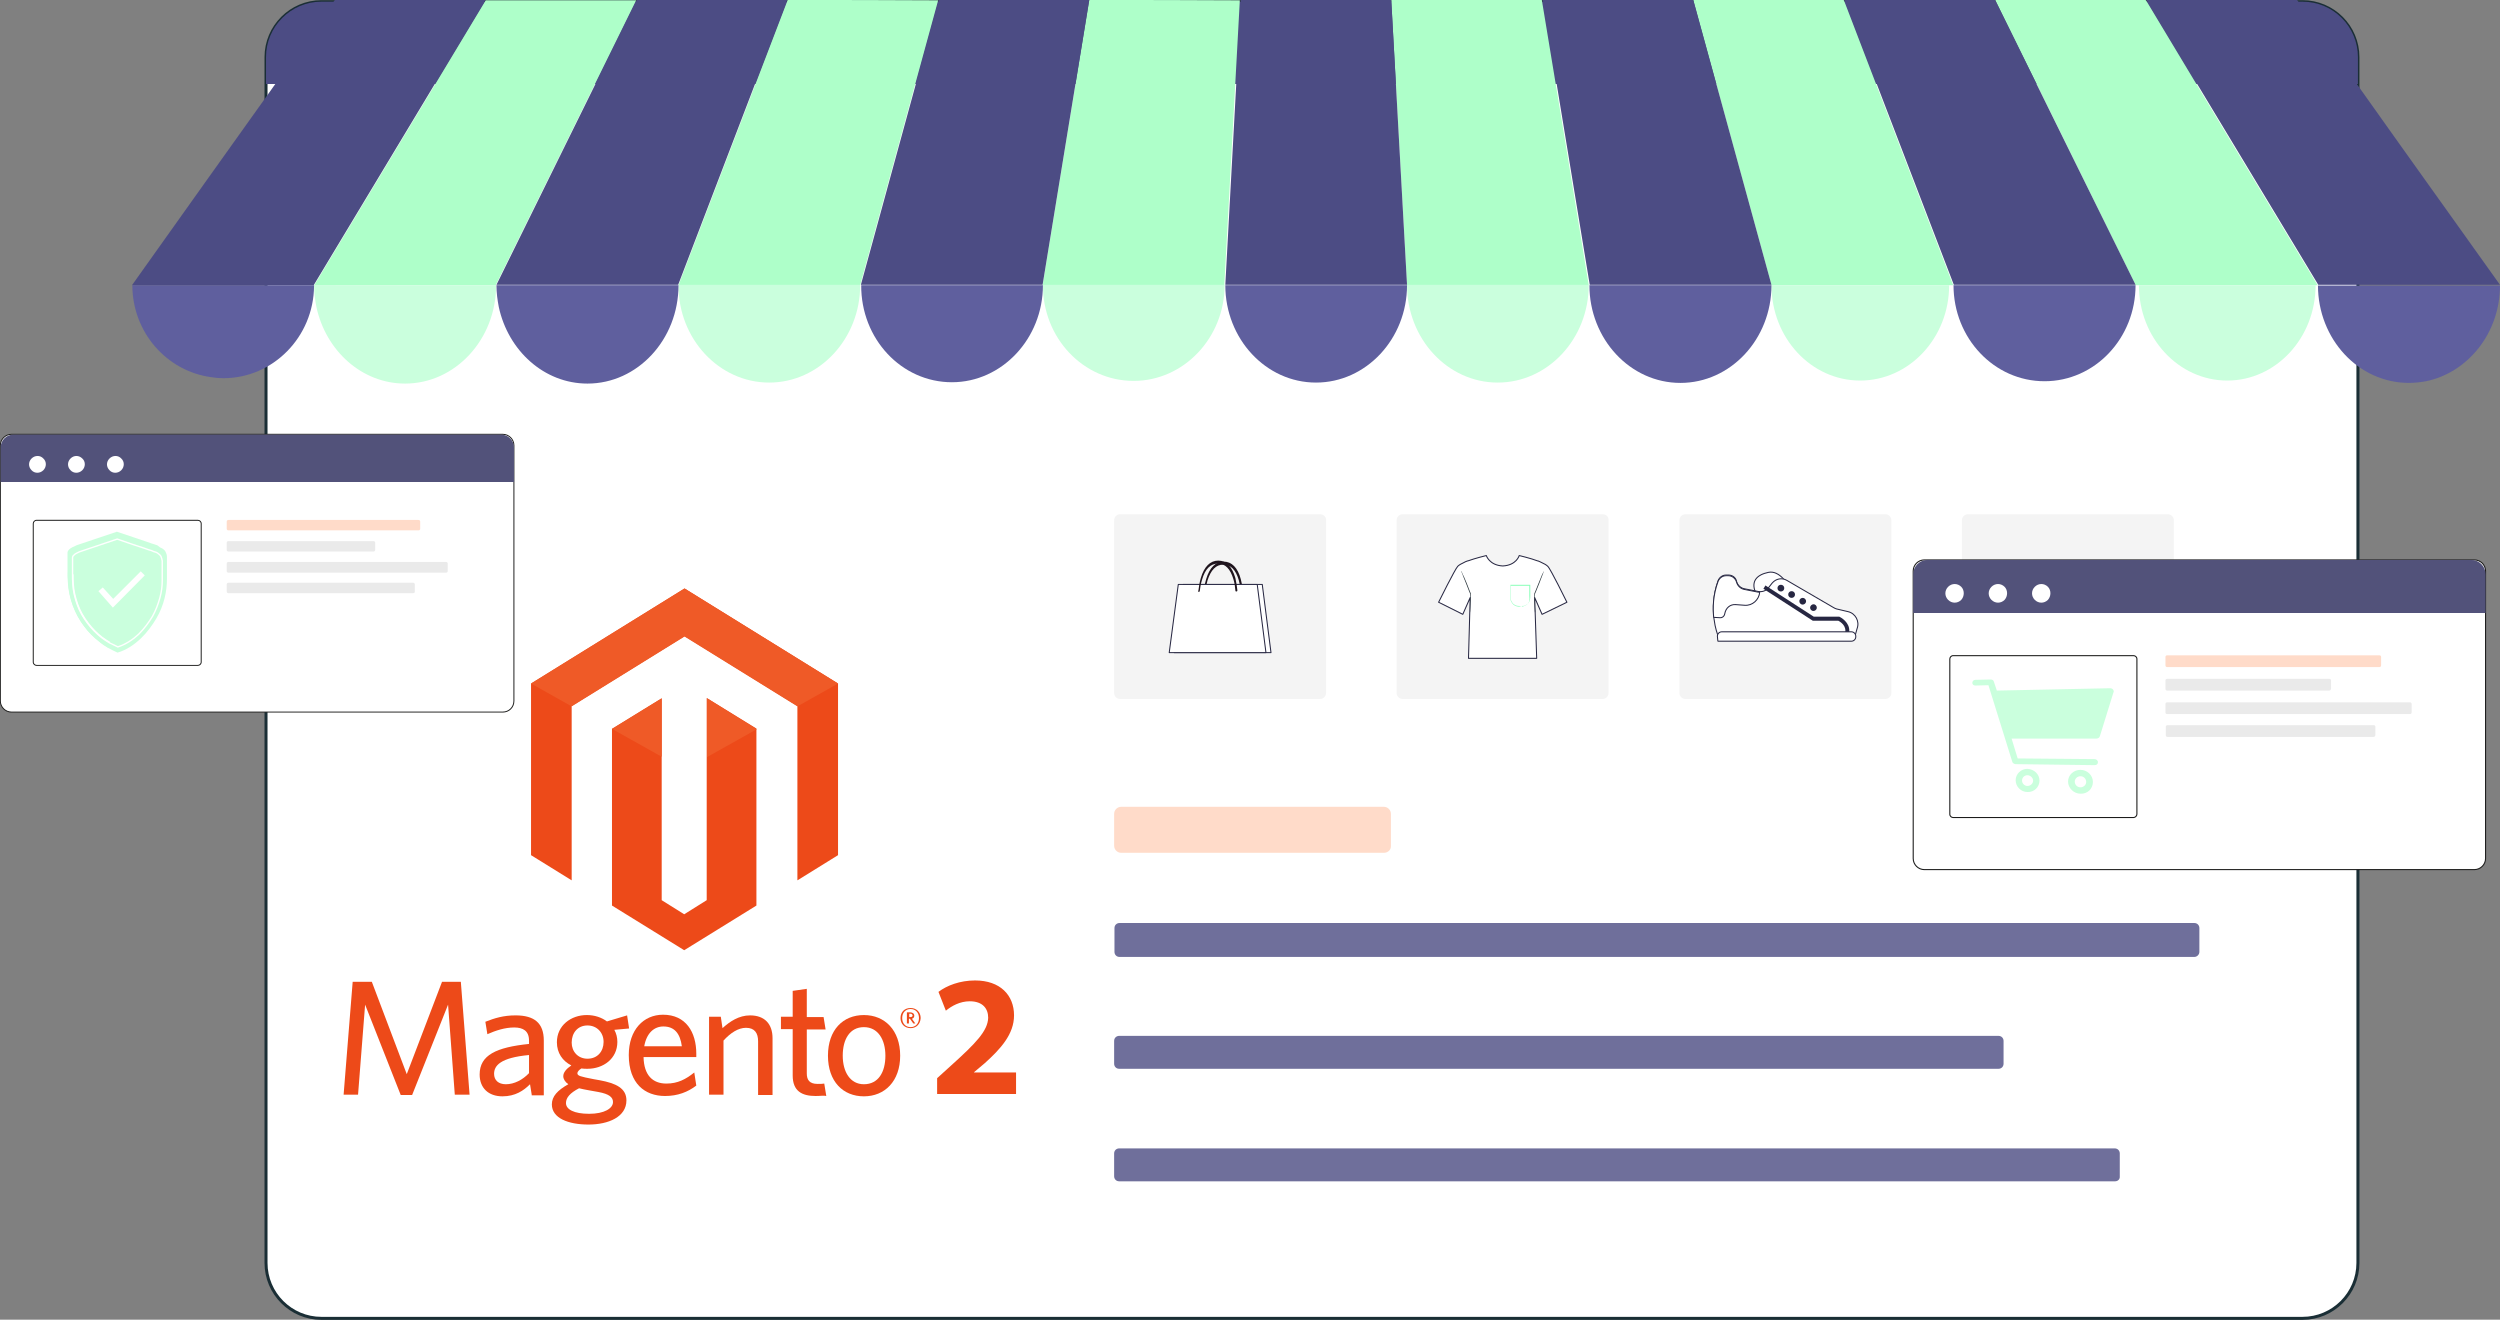 <?xml version="1.0" encoding="utf-8"?>
<!-- Generator: Adobe Illustrator 26.2.1, SVG Export Plug-In . SVG Version: 6.00 Build 0)  -->
<svg version="1.1" id="Layer_1" xmlns="http://www.w3.org/2000/svg" xmlns:xlink="http://www.w3.org/1999/xlink" x="0px" y="0px"
	 viewBox="0 0 744.3 392.9" style="enable-background:new 0 0 744.3 392.9;" xml:space="preserve">
<rect x="0" y="0" width="744.3" height="392.9" fill="#808080" stroke="none"/>
<style type="text/css">
	.st0{fill:#FFFFFF;stroke:#1A2E35;stroke-width:0.895;stroke-linecap:round;stroke-linejoin:round;stroke-miterlimit:10;}
	.st1{fill:#4C4C84;}
	.st2{fill-rule:evenodd;clip-rule:evenodd;fill:#ED4A19;}
	.st3{fill-rule:evenodd;clip-rule:evenodd;fill:#EF5A27;}
	.st4{fill:#ED4A19;}
	.st5{fill:#AEFFC9;}
	.st6{fill:#CAFFDD;}
	.st7{fill:#5F5F9E;}
	.st8{opacity:0.5;fill:#FFB894;}
	.st9{fill:#6F6F9B;}
	.st10{fill:#F4F4F4;}
	.st11{fill:#FFFFFF;stroke:#272742;stroke-width:0.307;stroke-linecap:round;stroke-linejoin:round;stroke-miterlimit:12.112;}
	.st12{fill:#263238;}
	.st13{fill:#89FFB8;}
	.st14{fill:#272742;}
	.st15{fill:#1F141D;}
	.st16{fill:#FFFFFF;}
	.st17{fill:#FFFFFF;stroke:#1C1C1B;stroke-width:0.323;stroke-miterlimit:10;}
	.st18{fill:#52527A;}
	.st19{fill:#EAEAEA;}
	.st20{fill:#FFFFFF;stroke:#1C1C1B;stroke-width:0.29;stroke-miterlimit:10;}
	.st21{fill:none;stroke:#FFFFFF;stroke-width:0.421;stroke-miterlimit:10;}
</style>
<g>
	<path class="st0" d="M685.5,392.5H95.7c-9.1,0-16.5-7.4-16.5-16.5V17c0-9.1,7.4-16.5,16.5-16.5h589.8c9.1,0,16.5,7.4,16.5,16.5v359
		C702,385.1,694.6,392.5,685.5,392.5z"/>
	<path class="st1" d="M702,25V17c0-9.1-7.4-16.5-16.5-16.5H95.7c-9.1,0-16.5,7.4-16.5,16.5V25H702z"/>
	<g>
		<g id="Logo">
			<path id="Shape" class="st2" d="M237.4,262.1v-51.9l-33.6-20.8l-33.6,20.8v51.9l-12.1-7.5v-51.1l45.7-28.3l45.7,28.3v51.1
				L237.4,262.1z M197,268l6.7,4.2l6.7-4.2v-60.2l14.8,9.1v41.9v9.3v1.5l-21.5,13.3l-21.5-13.3v-1.5v-9.3V217l14.8-9.1V268z"/>
			<path id="Highlight" class="st3" d="M237.4,210.3l-33.6-20.8l-33.6,20.8v0l-12.1-6.8l45.7-28.3l45.7,28.3L237.4,210.3
				L237.4,210.3z M225.3,217.1l-14.8,8.3v-17.5L225.3,217.1L225.3,217.1z M197,225.3l-14.8-8.3V217l14.8-9.1V225.3z"/>
		</g>
		<g>
			<g>
				<polygon class="st4" points="135.4,325.9 133.4,299.1 122.7,326 119.3,326 108.7,299.1 106.6,325.9 102.3,325.9 105,292.3 
					110.7,292.3 121.1,319.8 131.6,292.3 137.2,292.3 139.8,325.9 				"/>
				<path class="st4" d="M157.5,314.1c-8.6,0.8-10.4,3.2-10.4,5.6c0,1.9,1.3,3.1,3.5,3.1c2.5,0,5-1.3,6.9-3.3V314.1z M158.3,325.9
					l-0.5-3.1c-1.9,1.9-4.4,3.6-8.2,3.6c-4.2,0-6.8-2.5-6.8-6.5c0-5.8,5-8.1,14.7-9.1v-1c0-2.9-1.8-3.9-4.4-3.9c-2.8,0-5.5,0.9-8,2
					l-0.6-3.7c2.8-1.1,5.4-1.9,9-1.9c5.6,0,8.4,2.3,8.4,7.5v16.3H158.3z"/>
				<path class="st4" d="M174.9,305.3c-2.9,0-4.7,2.2-4.7,5.1c0,2.7,1.9,4.8,4.7,4.8c3,0,4.8-2.2,4.8-5
					C179.7,307.4,177.7,305.3,174.9,305.3 M168.5,328.4c0,1.9,2.4,3.2,6.9,3.2c4.5,0,7.1-1.6,7.1-3.5c0-1.4-1.1-2.4-4.4-3l-2.8-0.5
					c-1.3-0.2-1.9-0.4-2.9-0.6C169.7,325.4,168.5,326.8,168.5,328.4 M186.7,302.3l0.6,3.9l-4.4,0.4c0.6,1.1,0.9,2.3,0.9,3.6
					c0,5-4.2,8-8.9,8c-0.6,0-1.2,0-1.8-0.1c-0.7,0.4-1.2,1-1.2,1.4c0,0.8,0.8,1,4.9,1.8l1.7,0.3c4.9,0.9,8,2.4,8,6
					c0,4.9-5.3,7.2-11.3,7.2c-6,0-10.9-1.9-10.9-6c0-2.4,1.7-4.2,4.9-6c-1-0.7-1.5-1.6-1.5-2.4c0-1.1,0.9-2.2,2.4-3.2
					c-2.6-1.3-4.3-3.7-4.3-6.9c0-5,4.2-8.1,8.9-8.1c2.3,0,4.4,0.7,6,1.9L186.7,302.3z"/>
				<path class="st4" d="M197.5,305.6c-2.7,0-5,1.9-5.7,5.9H203C202.5,307.7,200.8,305.6,197.5,305.6 M207.4,314.7h-15.8
					c0.1,5.4,2.7,7.9,6.8,7.9c3.4,0,5.8-1.3,8.3-3.3l0.6,3.9c-2.5,1.9-5.5,3.1-9.3,3.1c-6,0-10.8-3.7-10.8-12.2
					c0-7.5,4.4-12,10.2-12c6.8,0,9.9,5.2,9.9,11.6V314.7z"/>
				<path class="st4" d="M225.7,325.9V310c0-2.4-1-4-3.6-4c-2.3,0-4.6,1.5-6.7,3.8v16.1h-4.3v-23.2h3.5l0.5,3.4
					c2.2-2,4.9-3.8,8.2-3.8c4.4,0,6.7,2.6,6.7,6.8v16.9H225.7z"/>
				<path class="st4" d="M242.8,326.3c-4.1,0-6.8-1.5-6.8-6.1v-13.8h-3.5v-3.7h3.5v-7.7l4.2-0.6v8.4h5l0.6,3.7h-5.6v13.1
					c0,1.9,0.8,3.1,3.2,3.1c0.8,0,1.5,0,2-0.1l0.6,3.7C245.3,326.1,244.3,326.3,242.8,326.3"/>
				<path class="st4" d="M257.2,305.8c-4.2,0-6.3,3.6-6.3,8.5c0,4.8,2.2,8.5,6.3,8.5c4.3,0,6.4-3.6,6.4-8.5
					C263.6,309.5,261.4,305.8,257.2,305.8 M257.2,326.4c-6.2,0-10.7-4.4-10.7-12.1c0-7.7,4.5-12.1,10.7-12.1
					c6.2,0,10.8,4.5,10.8,12.1C268,321.9,263.4,326.4,257.2,326.4"/>
				<path class="st4" d="M271.1,301.8h-0.4v1h0.4c0.4,0,0.6-0.2,0.6-0.5C271.6,302,271.4,301.8,271.1,301.8 M271.9,304.7l-1-1.4
					h-0.3v1.4H270v-3.3h1c0.7,0,1.2,0.4,1.2,1c0,0.5-0.3,0.8-0.7,0.9l1,1.4L271.9,304.7z M271.1,300.4c-1.4,0-2.5,1-2.5,2.7
					c0,1.7,1.1,2.7,2.5,2.7c1.4,0,2.5-1,2.5-2.7C273.6,301.4,272.5,300.4,271.1,300.4 M271.1,306.1c-1.7,0-3-1.2-3-3
					c0-1.8,1.2-3,3-3c1.7,0,3,1.2,3,3C274,304.9,272.8,306.1,271.1,306.1"/>
			</g>
			<g>
				<path class="st4" d="M279,325.7V321l4.3-3.9c7.2-6.5,10.8-10.2,10.9-14.1c0-2.7-1.6-4.9-5.5-4.9c-2.9,0-5.4,1.4-7.1,2.8
					l-2.2-5.6c2.5-1.9,6.4-3.4,10.9-3.4c7.5,0,11.6,4.4,11.6,10.4c0,5.6-4,10-8.8,14.3l-3.1,2.6v0.1h12.5v6.4H279z"/>
			</g>
		</g>
	</g>
	<g>
		<path class="st5" d="M147.6,84.9c13.9-28.1,27.8-56.3,41.6-84.4c0.1-0.1,0.1-0.3,0.2-0.4c-17.9,0-26.9,0-44.8,0
			c-17,28.3-34.1,56.6-51.1,84.9c0,0,0,0,0,0C115.1,84.9,125.9,84.9,147.6,84.9z"/>
		<path class="st5" d="M234.5,0c-10.8,28.3-21.7,56.6-32.5,84.9c21.2,0,32.1,0,52.9,0c0.4,0,0.8,0,1.2,0
			c7.7-28.1,15.4-56.3,23.1-84.4c0-0.1,0.1-0.3,0.1-0.4C261.4,0,252.4,0,234.5,0z"/>
		<path class="st5" d="M324.3,0c-4.6,28.3-9.3,56.6-13.9,84.9c0,0,0.1,0,0.1,0c21.5,0,32.3,0,53.8,0c0.1,0,0.1,0,0.2,0
			c1.5-28.1,3.1-56.3,4.6-84.4c0-0.1,0-0.3,0-0.4C351.2,0,342.3,0,324.3,0z"/>
		<path class="st5" d="M459.1,0.4c0-0.1,0-0.3-0.1-0.4c-17.9,0-26.9,0-44.8,0c1.6,28.3,3.1,56.6,4.7,84.9c21.2,0,32.1,0,52.9,0
			c0.4,0,0.8,0,1.2,0C468.4,56.7,463.8,28.6,459.1,0.4z"/>
		<path class="st5" d="M549.1,0.4c-0.1-0.1-0.1-0.3-0.2-0.4C531,0,522,0,504.1,0c7.8,28.3,15.5,56.6,23.3,84.9c21.2,0,32.1,0,52.9,0
			c0.4,0,0.8,0,1.2,0C570.7,56.7,559.9,28.6,549.1,0.4z"/>
		<path class="st5" d="M638.8,0c-17.9,0-26.9,0-44.8,0c14,28.3,27.9,56.6,41.8,84.9c0.3,0,0.7,0,1,0c20.8,0,31.6,0,52.6,0
			c0.2,0,0.4,0,0.6,0C673,56.7,656,28.6,639.1,0.4C639,0.3,638.9,0.2,638.8,0z"/>
		<path class="st6" d="M229,113.9c14.9,0,27.1-13,27.1-29.1c-21.3,0-32.4,0-54.1,0C201.9,100.9,214.1,113.9,229,113.9z"/>
		<path class="st6" d="M337.5,113.4c14.9,0,27.1-12.8,27.1-28.6c-21.6,0-32.5,0-54.1,0C310.4,100.6,322.5,113.4,337.5,113.4z"/>
		<path class="st6" d="M445.9,113.9c14.9,0,27.1-13,27.1-29.1c-21.3,0-32.4,0-54.1,0C418.9,100.9,431,113.9,445.9,113.9z"/>
		<path class="st6" d="M553.8,113.3c14.6,0,26.5-12.7,26.5-28.4c-20.8,0-31.7,0-52.9,0C527.4,100.6,539.2,113.3,553.8,113.3z"/>
		<g>
			<path class="st6" d="M93.5,84.9c0,2.3,0.3,4.4,0.7,6.5c2.8,13,13.5,22.8,26.4,22.8c14.9,0,27.1-13.1,27.1-29.3
				c-20.7,0-31.9,0-52.7,0C94.4,84.9,94,84.9,93.5,84.9z"/>
			<g>
				<path class="st1" d="M99.7,0c-0.1,0.1-0.2,0.3-0.3,0.4C87,18,74.5,35.5,62,53c-7.6,10.6-15.1,21.3-22.7,31.9
					c21.6,0,32.5,0,54.1,0c17-28.3,34.1-56.6,51.1-84.9C126.6,0,117.7,0,99.7,0z"/>
				<path class="st1" d="M189.6,0c-0.1,0.1-0.1,0.3-0.2,0.4c-13.9,28.1-27.7,56.3-41.6,84.4c0.5,0,0.9,0,1.4,0c20.1,0,31,0,51.1,0
					c0.6,0,1.1,0,1.6,0c10.8-28.3,21.7-56.6,32.5-84.9C216.5,0,207.6,0,189.6,0z"/>
				<path class="st1" d="M279.5,0c0,0.1-0.1,0.3-0.1,0.4c-7.7,28.1-15.4,56.3-23.1,84.4c21.3,0,32.1,0,53.1,0c0.3,0,0.7,0,1,0
					c4.6-28.3,9.3-56.6,13.9-84.9C306.4,0,297.4,0,279.5,0z"/>
				<path class="st1" d="M369.4,0c0,0.1,0,0.3,0,0.4c-1.5,28.1-3.1,56.3-4.6,84.4c0.2,0,0.3,0,0.5,0c21.1,0,31.9,0,52.9,0
					c0.2,0,0.5,0,0.7,0c-1.6-28.3-3.1-56.6-4.7-84.9C396.3,0,387.3,0,369.4,0z"/>
				<path class="st1" d="M459.3,0c0,0.1,0,0.3,0.1,0.4c4.6,28.1,9.3,56.3,13.9,84.4c20.7,0,31.6,0,51.5,0c0.9,0,1.7,0,2.6,0
					c-7.8-28.3-15.5-56.6-23.3-84.9C486.2,0,477.2,0,459.3,0z"/>
				<path class="st1" d="M549.1,0c0.1,0.1,0.1,0.3,0.2,0.4c10.8,28.1,21.6,56.3,32.4,84.4c21,0,31.9,0,52.4,0c0.6,0,1.1,0,1.7,0
					C621.9,56.6,607.9,28.3,594,0C576.1,0,567.1,0,549.1,0z"/>
				<path class="st1" d="M639.3,0.4c17,28.1,33.9,56.3,50.9,84.4c21.2,0,32,0,52.7,0c0.5,0,0.9,0,1.4,0C724.1,56.6,704,28.3,683.9,0
					C665.9,0,657,0,639,0C639.1,0.2,639.2,0.3,639.3,0.4z"/>
				<path class="st7" d="M93.5,85.1c0-0.1,0-0.1,0-0.2c-21.1,0-31.6,0-52.7,0h-0.2c-0.4,0-0.8,0-1.2,0c0,14,10.2,25.6,23.5,27.4
					c1.2,0.2,2.4,0.3,3.6,0.3C81.3,112.6,93.4,100.3,93.5,85.1z"/>
				<path class="st7" d="M147.8,84.9c0,2.3,0.3,4.4,0.7,6.5c2.8,13,13.5,22.8,26.4,22.8c14.9,0,27.1-13.1,27.1-29.3
					c-20.7,0-31.9,0-52.7,0C148.8,84.9,148.3,84.9,147.8,84.9z"/>
				<path class="st7" d="M283.4,113.8c14.9,0,27.1-13,27.1-28.9c-21.4,0-32.4,0-54.1,0C256.3,100.9,268.4,113.8,283.4,113.8z"/>
				<path class="st7" d="M391.8,113.9c14.9,0,27.1-13,27.1-29c-21.5,0-32.6,0-54.1,0C364.8,100.9,376.9,113.9,391.8,113.9z"/>
				<path class="st7" d="M474.4,84.9c-0.4,0-0.8,0-1.2,0c0,16,12.1,29.1,27.1,29.1c14.9,0,27.1-13,27.1-29.1c-20.4,0-31.5,0-52.7,0
					H474.4z"/>
				<path class="st7" d="M582.8,84.9c-0.4,0-0.8,0-1.2,0c0,15.8,12.1,28.6,27.1,28.6c15,0,27.1-12.8,27.1-28.6
					c-20.6,0-31.5,0-52.7,0H582.8z"/>
				<path class="st7" d="M690.1,84.9c0,16.1,12.1,29.1,27.1,29.1c1.7,0,3.4-0.2,5.1-0.5c12.5-2.6,22-14.4,22-28.5
					c-21.2,0-32.3,0-53.9,0H690.1z"/>
			</g>
		</g>
		<path class="st6" d="M663.1,113.3c14.5,0,26.3-12.7,26.3-28.4c-20.9,0-31.8,0-52.6,0C636.8,100.6,648.6,113.3,663.1,113.3z"/>
	</g>
	<g>
		<g>
			<path class="st8" d="M412,253.9h-78.2c-1.2,0-2.1-1-2.1-2.1v-9.5c0-1.2,1-2.1,2.1-2.1H412c1.2,0,2.1,1,2.1,2.1v9.5
				C414.2,253,413.2,253.9,412,253.9z"/>
			<g>
				<path class="st9" d="M653.3,284.9h-320c-0.9,0-1.5-0.7-1.5-1.5v-7.1c0-0.9,0.7-1.5,1.5-1.5h320c0.9,0,1.5,0.7,1.5,1.5v7.1
					C654.8,284.2,654.1,284.9,653.3,284.9z"/>
				<path class="st9" d="M595,318.2H333.2c-0.9,0-1.5-0.7-1.5-1.5v-6.8c0-0.9,0.7-1.5,1.5-1.5H595c0.9,0,1.5,0.7,1.5,1.5v6.8
					C596.5,317.5,595.9,318.2,595,318.2z"/>
				<path class="st9" d="M629.7,351.7H333.2c-0.9,0-1.5-0.7-1.5-1.5v-6.8c0-0.9,0.7-1.5,1.5-1.5h296.4c0.9,0,1.5,0.7,1.5,1.5v6.8
					C631.2,351.1,630.5,351.7,629.7,351.7z"/>
			</g>
		</g>
		<g>
			<g>
				<path class="st10" d="M477.1,153.1h-59.5c-1,0-1.8,0.8-1.8,1.8v51.4c0,1,0.8,1.8,1.8,1.8h59.5c1,0,1.8-0.8,1.8-1.8v-51.4
					C479,153.9,478.2,153.1,477.1,153.1z"/>
				<g>
					<g>
						<path class="st11" d="M466.5,179.3c0,0-4.9-10-5.7-10.7c-0.4-0.4-1.1-0.8-1.8-1.1c-0.3-0.2-0.7-0.3-1.1-0.5c0,0-0.1,0-0.1,0
							l0,0c-2.1-0.8-5.5-1.6-5.5-1.6s-0.8,2.9-4.9,3.1c-4-0.2-4.9-3.1-4.9-3.1s-3.3,0.8-5.5,1.6v0c0,0,0,0-0.1,0
							c-0.5,0.2-0.8,0.3-1.1,0.5c-0.7,0.3-1.4,0.7-1.8,1.1c-0.8,0.8-5.7,10.7-5.7,10.7l7.2,3.6l2.2-5l-0.5,18.1h9.7h0.8h9.8
							l-0.6-18.1l2.2,5L466.5,179.3z"/>
					</g>
					<g>
						<g>
							<path class="st12" d="M437.8,182.4c0,0-0.1-0.6-0.1-1.6c0-1,0-2.5,0-4.1l0,0.1c-0.1-0.2-0.2-0.5-0.3-0.7
								c-0.7-1.7-1.2-3.2-1.7-4.3c-0.2-0.5-0.4-1-0.5-1.3c-0.1-0.3-0.2-0.5-0.1-0.5c0,0,0.1,0.2,0.2,0.5c0.1,0.3,0.3,0.7,0.6,1.3
								c0.5,1.1,1.1,2.6,1.7,4.2c0.1,0.2,0.2,0.5,0.3,0.7l0,0l0,0c0,1.6-0.1,3-0.1,4.1C437.8,181.7,437.8,182.4,437.8,182.4z"/>
						</g>
					</g>
					<g>
						<g>
							<path class="st12" d="M457,182.4c0,0-0.1-0.6-0.1-1.6c0-1-0.1-2.5-0.1-4.1l0,0l0,0c0.1-0.2,0.2-0.5,0.3-0.7
								c0.7-1.7,1.3-3.2,1.7-4.2c0.2-0.5,0.4-1,0.6-1.3c0.1-0.3,0.2-0.5,0.2-0.5c0,0,0,0.2-0.1,0.5s-0.3,0.8-0.5,1.3
								c-0.4,1.1-1,2.6-1.7,4.3c-0.1,0.2-0.2,0.5-0.3,0.7l0-0.1c0,1.6,0,3,0,4.1C457.1,181.7,457.1,182.4,457,182.4z"/>
						</g>
					</g>
					<g>
						<g>
							<path class="st13" d="M453,180.6c0,0,0.2,0,0.6-0.1c0.3-0.1,0.9-0.3,1.3-0.8c0.2-0.3,0.4-0.6,0.4-1c0.1-0.4,0-0.8,0-1.3
								c0-0.9,0-2,0-3.1l0.1,0.1c-1,0-2.1,0-3.3,0c-0.8,0-1.6,0-2.4,0l0.1-0.1c0,1.2,0,2.3,0,3.4c0,0.3,0,0.5,0,0.7
								c0,0.2,0.1,0.4,0.2,0.6c0.2,0.4,0.4,0.7,0.7,0.9c0.6,0.5,1.2,0.5,1.6,0.5C452.8,180.6,453,180.6,453,180.6c0,0-0.2,0-0.6,0
								c-0.4,0-1.1,0-1.7-0.5c-0.3-0.2-0.6-0.6-0.8-1c-0.1-0.2-0.2-0.5-0.2-0.7c0-0.3,0-0.5,0-0.8c0-1,0-2.2,0-3.4l0-0.1l0.1,0
								c0.8,0,1.6,0,2.4,0c1.1,0,2.3,0,3.3,0l0.1,0l0,0.1c0,1.1,0,2.1,0,3.1c0,0.5,0,0.9-0.1,1.3c-0.1,0.4-0.3,0.8-0.5,1
								c-0.5,0.5-1,0.7-1.4,0.8c-0.2,0-0.3,0-0.4,0C453.1,180.6,453,180.6,453,180.6z"/>
						</g>
					</g>
				</g>
			</g>
			<g>
				<path class="st10" d="M561.3,153.1h-59.5c-1,0-1.8,0.8-1.8,1.8v51.4c0,1,0.8,1.8,1.8,1.8h59.5c1,0,1.8-0.8,1.8-1.8v-51.4
					C563.1,153.9,562.3,153.1,561.3,153.1z"/>
				<g>
					<path class="st11" d="M523.1,177.3c-2.3-4.2,0-6.2,3.4-6.9c3.4-0.7,5.9,3.9,5.9,3.9L523.1,177.3z"/>
					<path class="st11" d="M511.4,189c0,0-3-7.4,0.1-16.1c0.4-1,1.3-1.7,2.4-1.7h0.7c1.2,0,2.2,0.8,2.4,1.9l0,0
						c0.3,1.1,1.2,2,2.4,2.2l4.1,0.8c1.1,0.2,2.3-0.2,3-1.1l1.1-1.4c1.1-1.3,2.9-1.7,4.4-0.8l13.9,8.1c0.3,0.2,0.6,0.3,0.9,0.4
						l3.4,0.8c2.2,0.5,3.5,2.9,2.7,5l-0.5,1.8L511.4,189z"/>
					<path class="st11" d="M516.7,180l2.7,0.2c2.3,0.2,4.3-1.6,4.5-3.9l0,0c-0.1,0-0.3,0-0.4,0l-4.1-0.8c-1.2-0.2-2.1-1.1-2.4-2.2
						c-0.3-1.1-1.3-1.9-2.4-1.9h-0.7c-1.1,0-2,0.7-2.4,1.7c-1.5,4.1-1.6,7.8-1.3,10.7l1.8,0.1c0.8,0.1,1.4-0.5,1.5-1.2l0,0
						C513.8,181,515.1,179.9,516.7,180z"/>
					<circle class="st14" cx="530.2" cy="175.1" r="1"/>
					<circle class="st14" cx="533.4" cy="177" r="1"/>
					<path class="st14" d="M537.7,179c0,0.6-0.5,1-1,1c-0.6,0-1-0.5-1-1c0-0.6,0.5-1,1-1C537.2,178,537.7,178.4,537.7,179z"/>
					<path class="st14" d="M540.9,180.9c0,0.6-0.5,1-1,1c-0.6,0-1-0.5-1-1s0.5-1,1-1C540.5,179.9,540.9,180.4,540.9,180.9z"/>
					<g>
						<path class="st14" d="M550.4,188.9l-1.1-0.3c0.6-2.4-1.5-3.5-2-3.8h-7.6l-14.7-9.5l0.6-1l14.4,9.3l7.6,0
							C549,184.3,551.2,186.1,550.4,188.9z"/>
					</g>
					<path class="st11" d="M511.5,190.9h39.7c0.7,0,1.3-0.6,1.3-1.3v-0.2c0-0.7-0.6-1.3-1.3-1.3h-38.6c-0.7,0-1.3,0.6-1.3,1.3
						C511.4,190.1,511.4,191,511.5,190.9z"/>
				</g>
			</g>
			<g>
				<path class="st10" d="M645.4,153.1h-59.5c-1,0-1.8,0.8-1.8,1.8v51.4c0,1,0.8,1.8,1.8,1.8h59.5c1,0,1.8-0.8,1.8-1.8v-51.4
					C647.2,153.9,646.4,153.1,645.4,153.1z"/>
				<g>
					<path class="st11" d="M607.3,177.3c-2.3-4.2,0-6.2,3.4-6.9c3.4-0.7,5.9,3.9,5.9,3.9L607.3,177.3z"/>
					<path class="st11" d="M595.6,189c0,0-3-7.4,0.1-16.1c0.4-1,1.3-1.7,2.4-1.7h0.7c1.2,0,2.2,0.8,2.4,1.9l0,0
						c0.3,1.1,1.2,2,2.4,2.2l4.1,0.8c1.1,0.2,2.3-0.2,3-1.1l1.1-1.4c1.1-1.3,2.9-1.7,4.4-0.8l13.9,8.1c0.3,0.2,0.6,0.3,0.9,0.4
						l3.4,0.8c2.2,0.5,3.5,2.9,2.7,5l-0.5,1.8L595.6,189z"/>
					<path class="st11" d="M600.8,180l2.7,0.2c2.3,0.2,4.3-1.6,4.5-3.9l0,0c-0.1,0-0.3,0-0.4,0l-4.1-0.8c-1.2-0.2-2.1-1.1-2.4-2.2
						c-0.3-1.1-1.3-1.9-2.4-1.9H598c-1.1,0-2,0.7-2.4,1.7c-1.5,4.1-1.6,7.8-1.3,10.7l1.8,0.1c0.8,0.1,1.4-0.5,1.5-1.2l0,0
						C597.9,181,599.3,179.9,600.8,180z"/>
					<circle class="st14" cx="614.3" cy="175.1" r="1"/>
					<circle class="st14" cx="617.6" cy="177" r="1"/>
					<path class="st14" d="M621.8,179c0,0.6-0.5,1-1,1c-0.6,0-1-0.5-1-1c0-0.6,0.5-1,1-1C621.4,178,621.8,178.4,621.8,179z"/>
					<path class="st14" d="M625,180.9c0,0.6-0.5,1-1,1c-0.6,0-1-0.5-1-1s0.5-1,1-1C624.6,179.9,625,180.4,625,180.9z"/>
					<g>
						<path class="st14" d="M634.6,188.9l-1.1-0.3c0.6-2.4-1.5-3.5-2-3.8h-7.6l-14.7-9.5l0.6-1l14.4,9.3l7.6,0
							C633.1,184.3,635.3,186.1,634.6,188.9z"/>
					</g>
					<path class="st11" d="M595.6,190.9h39.7c0.7,0,1.3-0.6,1.3-1.3v-0.2c0-0.7-0.6-1.3-1.3-1.3h-38.6c-0.7,0-1.3,0.6-1.3,1.3
						C595.5,190.1,595.5,191,595.6,190.9z"/>
				</g>
			</g>
			<g>
				<path class="st10" d="M393,153.1h-59.5c-1,0-1.8,0.8-1.8,1.8v51.4c0,1,0.8,1.8,1.8,1.8H393c1,0,1.8-0.8,1.8-1.8v-51.4
					C394.9,153.9,394,153.1,393,153.1z"/>
				<g>
					<g>
						<g>
							<path class="st15" d="M358.6,177.5L358.6,177.5c-0.2,0-0.3-0.2-0.3-0.5c0.1-0.9,0.2-2.7,0.8-4.6c1-3.4,2.8-5.2,5.2-5.2
								c2.4,0,4.2,1.8,5.1,5.2c0.5,1.9,0.7,3.8,0.7,4.6c0,0.3-0.1,0.5-0.3,0.5l0,0c-0.2,0-0.3-0.2-0.3-0.4c0-0.8-0.2-2.6-0.7-4.4
								c-0.9-3.1-2.4-4.6-4.6-4.6c-2.2,0-3.7,1.6-4.7,4.7c-0.5,1.8-0.7,3.6-0.7,4.3C358.9,177.3,358.7,177.5,358.6,177.5z"/>
						</g>
					</g>
					<g>
						<polygon class="st11" points="378.4,194.3 349.6,194.3 352.3,174 375.8,174 						"/>
					</g>
					<g>
						<polygon class="st11" points="376.9,194.3 348.1,194.3 350.8,174 374.3,174 						"/>
					</g>
					<g>
						<g>
							<g>
								<path class="st16" d="M369,175.9c0,0.5-0.4,1-0.9,1s-0.9-0.4-0.9-1c0-0.5,0.4-1,0.9-1S369,175.3,369,175.9z"/>
							</g>
						</g>
						<g>
							<g>
								<path class="st16" d="M357.9,175.9c0,0.5-0.4,1-0.9,1s-0.9-0.4-0.9-1c0-0.5,0.4-1,0.9-1S357.9,175.3,357.9,175.9z"/>
							</g>
						</g>
						<g>
							<g>
								<path class="st15" d="M356.9,176.2c0.2,0,0.3-0.1,0.3-0.3c0.1-0.9,0.3-2.1,0.7-3.4c0.9-3.1,2.5-4.7,4.7-4.7
									c2.2,0,3.7,1.6,4.6,4.6c0.4,1.2,0.5,2.5,0.6,3.4c0,0.2,0.1,0.3,0.3,0.3l0,0c0.2,0,0.3-0.2,0.3-0.3c-0.1-1-0.3-2.3-0.6-3.7
									c-1-3.4-2.7-5.2-5.1-5.2c-2.4,0-4.2,1.8-5.2,5.2c-0.4,1.4-0.6,2.7-0.7,3.7C356.6,176,356.7,176.2,356.9,176.2L356.9,176.2z"
									/>
							</g>
						</g>
					</g>
				</g>
			</g>
		</g>
	</g>
	<g>
		<path class="st17" d="M736.7,258.9H572.9c-1.8,0-3.3-1.5-3.3-3.3v-85.6c0-1.8,1.5-3.3,3.3-3.3h163.8c1.8,0,3.3,1.5,3.3,3.3v85.6
			C740,257.4,738.5,258.9,736.7,258.9z"/>
		<path class="st18" d="M740,182.5V171c0-2.4-1.9-4.3-4.3-4.3H573.9c-2.4,0-4.3,1.9-4.3,4.3v11.5H740z"/>
		<path class="st16" d="M583.9,178.6c-1.1,1.1-2.8,1.1-3.9,0c-1.1-1.1-1.1-2.8,0-3.9c1.1-1.1,2.8-1.1,3.9,0
			C584.9,175.7,584.9,177.5,583.9,178.6z"/>
		<path class="st16" d="M596.8,178.6c-1.1,1.1-2.8,1.1-3.9,0c-1.1-1.1-1.1-2.8,0-3.9c1.1-1.1,2.8-1.1,3.9,0
			C597.8,175.7,597.8,177.5,596.8,178.6z"/>
		<path class="st16" d="M609.7,178.6c-1.1,1.1-2.8,1.1-3.9,0c-1.1-1.1-1.1-2.8,0-3.9c1.1-1.1,2.8-1.1,3.9,0
			C610.7,175.7,610.7,177.5,609.7,178.6z"/>
		<path class="st17" d="M635.2,243.4h-53.7c-0.5,0-1-0.4-1-1v-46.2c0-0.5,0.4-1,1-1h53.7c0.5,0,1,0.4,1,1v46.2
			C636.2,242.9,635.7,243.4,635.2,243.4z"/>
		<g>
			<path class="st8" d="M708.4,198.6h-63.2c-0.3,0-0.5-0.2-0.5-0.5v-2.5c0-0.3,0.2-0.5,0.5-0.5h63.2c0.3,0,0.5,0.2,0.5,0.5v2.5
				C708.9,198.4,708.7,198.6,708.4,198.6z"/>
			<path class="st19" d="M693.5,205.6h-48.3c-0.3,0-0.5-0.2-0.5-0.5v-2.5c0-0.3,0.2-0.5,0.5-0.5h48.3c0.3,0,0.5,0.2,0.5,0.5v2.5
				C693.9,205.4,693.7,205.6,693.5,205.6z"/>
			<path class="st19" d="M717.5,212.6h-72.3c-0.3,0-0.5-0.2-0.5-0.5v-2.5c0-0.3,0.2-0.5,0.5-0.5h72.3c0.3,0,0.5,0.2,0.5,0.5v2.5
				C718,212.4,717.8,212.6,717.5,212.6z"/>
			<path class="st19" d="M706.7,219.4h-61.4c-0.3,0-0.5-0.2-0.5-0.5v-2.5c0-0.3,0.2-0.5,0.5-0.5h61.4c0.3,0,0.5,0.2,0.5,0.5v2.5
				C707.1,219.2,706.9,219.4,706.7,219.4z"/>
		</g>
		<g>
			<path class="st6" d="M629.1,205.3c-0.2-0.3-0.6-0.4-0.9-0.4l-33.7,0.7l-0.9-2.7c-0.1-0.4-0.5-0.6-0.9-0.6l-4.6,0.1
				c-0.5,0-0.9,0.4-0.9,0.9c0,0.5,0.4,0.8,0.9,0.8l3.9-0.1l7.1,22.8c0.1,0.4,0.5,0.6,0.9,0.7l23.6,0.3c0.6,0,1-0.3,1-0.9
				c0-0.5-0.5-0.9-1-0.9l-22.9-0.2l-1.8-5.9l25.2,0c0.5,0,1-0.3,1.1-0.8l4-12.9C629.4,205.9,629.3,205.6,629.1,205.3z"/>
			<path class="st6" d="M603.6,228.9c-1.9,0-3.5,1.5-3.5,3.4s1.6,3.5,3.5,3.5c2,0.1,3.6-1.5,3.6-3.4
				C607.2,230.5,605.6,229,603.6,228.9z M603.6,234c-0.9,0-1.6-0.8-1.6-1.6c0-0.9,0.7-1.6,1.6-1.6c0.9,0,1.7,0.8,1.7,1.6
				C605.3,233.3,604.5,234,603.6,234z"/>
			<path class="st6" d="M619.4,229.2c-2,0-3.7,1.5-3.7,3.5c0,1.9,1.7,3.6,3.7,3.6c2.1,0.1,3.7-1.5,3.7-3.5
				C623.1,230.8,621.4,229.2,619.4,229.2z M619.4,234.4c-1,0-1.7-0.8-1.7-1.7c0-0.9,0.8-1.6,1.7-1.6c1,0,1.7,0.8,1.7,1.7
				C621.1,233.7,620.3,234.4,619.4,234.4z"/>
		</g>
	</g>
	<g>
		<path class="st20" d="M149.7,212H3.4c-1.8,0-3.3-1.5-3.3-3.3v-76.1c0-1.8,1.5-3.3,3.3-3.3h146.3c1.8,0,3.3,1.5,3.3,3.3v76.1
			C153,210.6,151.5,212,149.7,212z"/>
		<path class="st18" d="M153,143.5v-10.3c0-2.1-1.7-3.8-3.8-3.8H4c-2.1,0-3.8,1.7-3.8,3.8v10.3H153z"/>
		<path class="st16" d="M12.9,140c-1,1-2.6,1-3.5,0c-1-1-1-2.5,0-3.5c1-1,2.6-1,3.5,0C13.9,137.4,13.9,139,12.9,140z"/>
		<path class="st16" d="M24.5,140c-1,1-2.6,1-3.5,0c-1-1-1-2.5,0-3.5c1-1,2.5-1,3.5,0C25.5,137.4,25.5,139,24.5,140z"/>
		<path class="st16" d="M36.1,140c-1,1-2.6,1-3.5,0c-1-1-1-2.5,0-3.5c1-1,2.6-1,3.5,0C37.1,137.4,37.1,139,36.1,140z"/>
		<path class="st20" d="M58.9,198.1h-48c-0.5,0-1-0.4-1-1v-41.2c0-0.5,0.4-1,1-1h48c0.5,0,1,0.4,1,1v41.2
			C59.9,197.7,59.4,198.1,58.9,198.1z"/>
		<g>
			<path class="st8" d="M124.6,157.9H68c-0.3,0-0.5-0.2-0.5-0.5v-2.1c0-0.3,0.2-0.5,0.5-0.5h56.6c0.3,0,0.5,0.2,0.5,0.5v2.1
				C125.1,157.7,124.9,157.9,124.6,157.9z"/>
			<path class="st19" d="M111.2,164.2H68c-0.3,0-0.5-0.2-0.5-0.5v-2.1c0-0.3,0.2-0.5,0.5-0.5h43.2c0.3,0,0.5,0.2,0.5,0.5v2.1
				C111.7,164,111.5,164.2,111.2,164.2z"/>
			<path class="st19" d="M132.8,170.5H68c-0.3,0-0.5-0.2-0.5-0.5v-2.2c0-0.3,0.2-0.5,0.5-0.5h64.8c0.3,0,0.5,0.2,0.5,0.5v2.2
				C133.3,170.3,133.1,170.5,132.8,170.5z"/>
			<path class="st19" d="M123,176.6H68c-0.3,0-0.5-0.2-0.5-0.5V174c0-0.3,0.2-0.5,0.5-0.5h55c0.3,0,0.5,0.2,0.5,0.5v2.2
				C123.5,176.4,123.3,176.6,123,176.6z"/>
		</g>
		<g>
			<g>
				<g>
					<g>
						<g>
							<g>
								<path class="st6" d="M47.7,163c0.2,0.1,0.5,0.2,0.8,0.4c0.3,0.2,0.6,0.5,0.8,0.9c0.2,0.4,0.4,0.9,0.4,1.5c0,0.6,0,1.2,0,1.9
									c0,1.4,0,2.9,0,4.7c0,1.7-0.2,3.7-0.7,5.7c-0.5,2-1.3,4.1-2.5,6.1c-1.2,2-2.7,4.1-4.6,5.9c-1.9,1.8-4.2,3.4-6.9,4.2l0,0l0,0
									c-0.9-0.4-1.9-0.9-2.8-1.4c-0.9-0.5-1.8-1.1-2.6-1.8c-1.7-1.3-3.3-2.9-4.6-4.7c-1.5-1.9-2.6-4.1-3.4-6.3
									c-0.8-2.2-1.3-4.5-1.4-6.7c-0.1-1.1-0.1-2.2-0.1-3.3c0-1.1,0-2.1,0-3.2c0-0.5,0-1,0-1.6c0-0.3,0-0.5,0-0.8
									c0-0.3,0.2-0.5,0.3-0.7c0.3-0.4,0.8-0.7,1.2-0.9c0.4-0.2,0.9-0.4,1.3-0.6l0,0l0,0c4.5-1.5,8.6-2.9,11.9-4l0,0l0,0
									c3.8,1.3,6.8,2.3,8.9,3c1,0.4,1.8,0.6,2.4,0.8c0.3,0.1,0.5,0.2,0.6,0.2c0.1,0,0.2,0.1,0.2,0.1L47.7,163z"/>
								<path class="st6" d="M20.2,170.4c0,1.1,0,2.2,0.1,3.3c0.2,2.2,0.6,4.5,1.4,6.6c0.8,2.2,2,4.3,3.4,6.2
									c1.3,1.8,2.9,3.3,4.6,4.6c0.8,0.6,1.7,1.2,2.6,1.8"/>
							</g>
						</g>
					</g>
				</g>
			</g>
			<g>
				<polygon class="st16" points="33.6,180.9 29.3,176 30.6,174.9 33.7,178.3 41.9,170.1 43.1,171.3 				"/>
			</g>
			<g>
				<g>
					<g>
						<g>
							<g>
								<path class="st21" d="M46.4,164.4c0.2,0.1,0.5,0.2,0.7,0.4c0.3,0.2,0.6,0.5,0.8,0.8c0.2,0.4,0.3,0.9,0.4,1.4
									c0,0.5,0,1.1,0,1.7c0,1.2,0,2.6,0,4.2c0,1.6-0.2,3.3-0.7,5.1c-0.5,1.8-1.2,3.7-2.2,5.5c-1.1,1.8-2.4,3.6-4.1,5.3
									c-1.7,1.6-3.8,3-6.2,3.8l0,0l0,0c-0.8-0.4-1.7-0.8-2.5-1.2c-0.8-0.5-1.6-1-2.4-1.6c-1.5-1.2-2.9-2.6-4.1-4.2
									c-1.3-1.7-2.4-3.6-3.1-5.6c-0.7-2-1.2-4-1.3-6c-0.1-1-0.1-2-0.1-3c0-1,0-1.9,0-2.9c0-0.5,0-0.9,0-1.4c0-0.2,0-0.5,0-0.7
									c0-0.2,0.1-0.5,0.3-0.6c0.3-0.4,0.7-0.6,1.1-0.8c0.4-0.2,0.8-0.4,1.2-0.5l0,0l0,0c4.1-1.4,7.7-2.6,10.7-3.6l0,0l0,0
									c3.4,1.2,6.1,2.1,8,2.7c0.9,0.3,1.6,0.6,2.1,0.7c0.2,0.1,0.4,0.1,0.5,0.2c0.1,0,0.2,0.1,0.2,0.1L46.4,164.4z"/>
								<path class="st21" d="M21.7,171c0,1,0,2,0.1,2.9c0.1,2,0.6,4,1.3,6c0.7,2,1.8,3.9,3.1,5.6c1.2,1.6,2.6,3,4.1,4.2
									c0.8,0.6,1.6,1.1,2.4,1.6"/>
							</g>
						</g>
					</g>
				</g>
			</g>
		</g>
	</g>
</g>
</svg>

